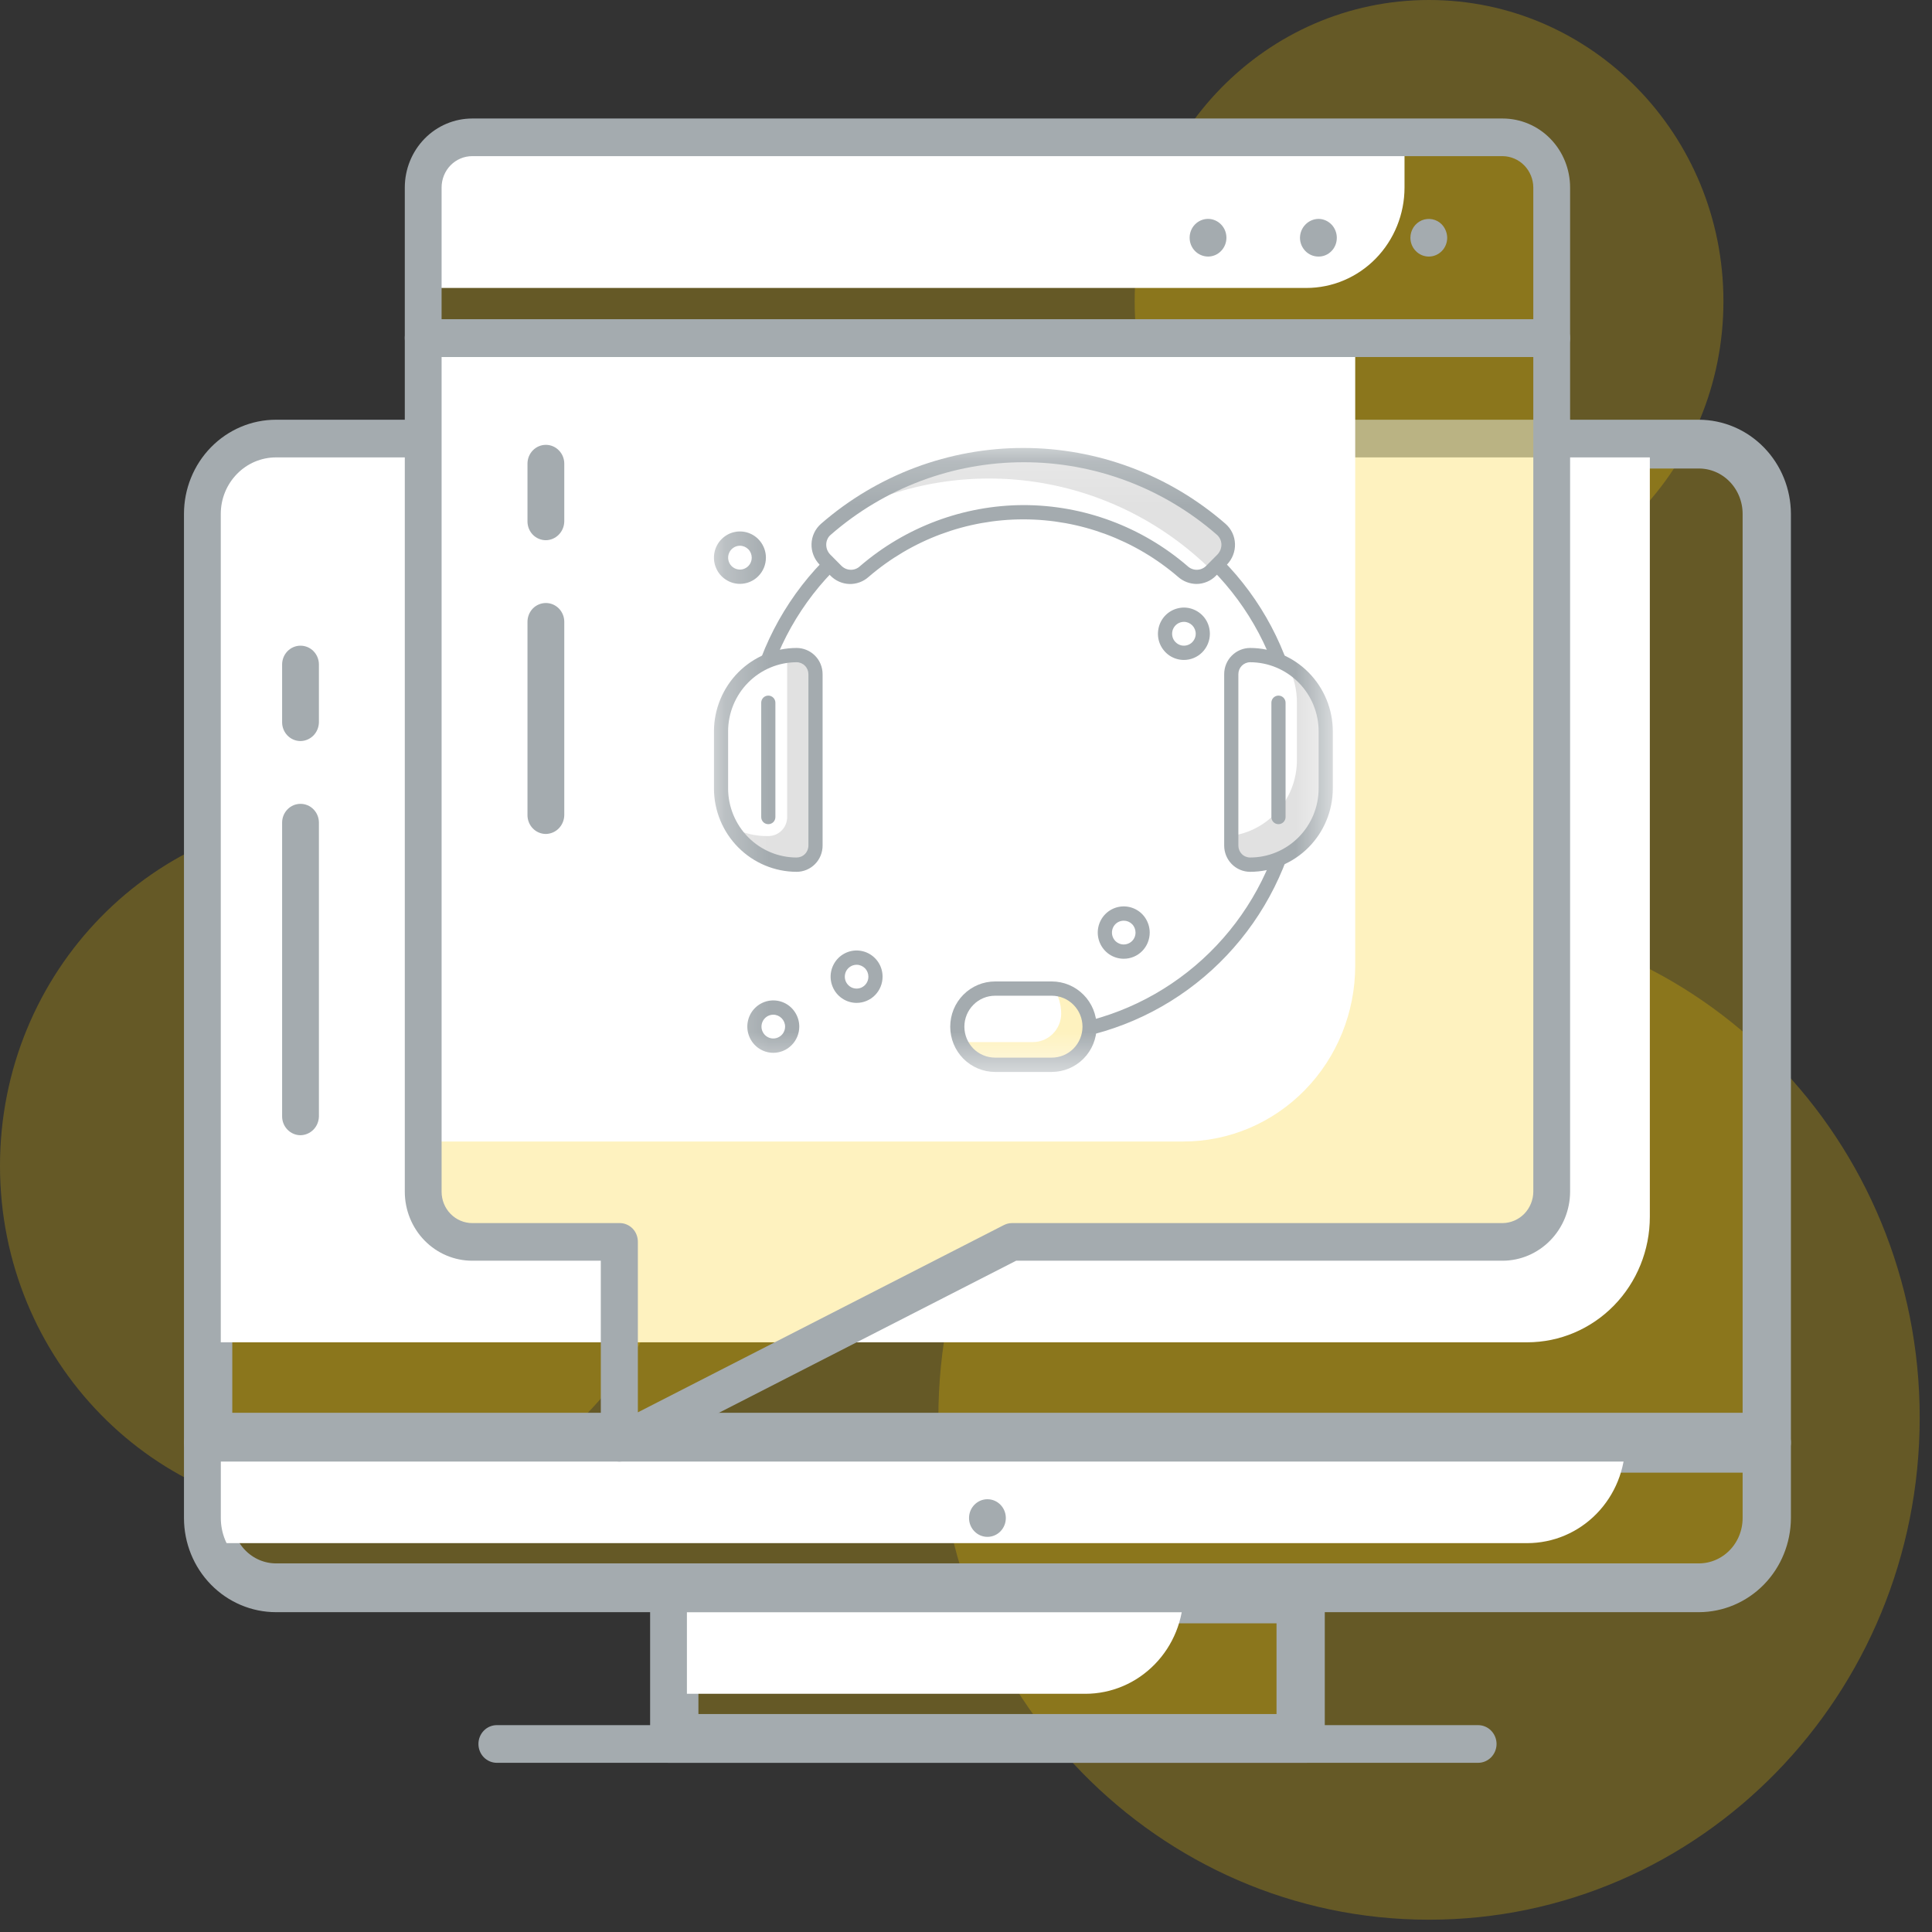 <svg width="44" height="44" viewBox="0 0 44 44" fill="none" xmlns="http://www.w3.org/2000/svg">
<rect x="0" y="0" width="44" height="44" fill="#333333" stroke="none"/>
<g clip-path="url(#clip0_11821_5060)">
<path d="M7.822 34.555C12.142 34.555 15.644 30.972 15.644 26.551C15.644 22.13 12.142 18.547 7.822 18.547C3.502 18.547 0 22.13 0 26.551C0 30.972 3.502 34.555 7.822 34.555Z" fill="#fecd02" fill-opacity="0.25"/>
<path d="M32.545 13.722C36.248 13.722 39.25 10.65 39.25 6.861C39.25 3.072 36.248 0 32.545 0C28.843 0 25.841 3.072 25.841 6.861C25.841 10.65 28.843 13.722 32.545 13.722Z" fill="#fecd02" fill-opacity="0.25"/>
<path d="M32.545 43.72C38.717 43.72 43.72 38.6 43.72 32.285C43.72 25.97 38.717 20.851 32.545 20.851C26.374 20.851 21.371 25.97 21.371 32.285C21.371 38.6 26.374 43.72 32.545 43.72Z" fill="#fecd02" fill-opacity="0.25"/>
<path d="M15.406 36.47H29.572V39.536H15.406V36.47Z" fill="#fecd02" fill-opacity="0.25" stroke="#A4ABAF"/>
<path d="M26.953 36.288H15.22V38.575H24.718C25.311 38.575 25.879 38.334 26.298 37.904C26.717 37.476 26.953 36.894 26.953 36.288Z" fill="white"/>
<path d="M29.752 40.147H15.225C15.114 40.147 15.007 40.101 14.928 40.021C14.85 39.941 14.806 39.831 14.806 39.718V36.288C14.805 36.231 14.815 36.175 14.836 36.123C14.857 36.07 14.888 36.023 14.927 35.983C14.966 35.943 15.012 35.911 15.063 35.89C15.115 35.869 15.169 35.858 15.225 35.859H29.752C29.863 35.859 29.969 35.904 30.048 35.984C30.126 36.065 30.171 36.174 30.171 36.288V39.718C30.169 39.831 30.125 39.939 30.046 40.02C29.968 40.1 29.862 40.145 29.752 40.147ZM15.644 39.289H29.332V36.716H15.644V39.289Z" fill="#A4ABAF"/>
<path d="M6.286 10.17H38.691C39.087 10.17 39.468 10.331 39.748 10.618C40.029 10.906 40.187 11.296 40.187 11.703V32.675H4.79V11.703C4.79 11.296 4.948 10.906 5.229 10.618C5.51 10.331 5.89 10.17 6.286 10.17Z" fill="#fecd02" fill-opacity="0.25" stroke="#A4ABAF"/>
<path d="M6.286 9.988H37.574V27.712C37.574 28.47 37.28 29.197 36.756 29.733C36.232 30.269 35.521 30.57 34.78 30.57H4.609V11.703C4.609 11.248 4.786 10.812 5.1 10.49C5.415 10.169 5.841 9.988 6.286 9.988Z" fill="white"/>
<path d="M40.368 33.286H4.609C4.498 33.286 4.392 33.241 4.313 33.16C4.235 33.08 4.19 32.971 4.19 32.857V11.703C4.19 11.135 4.411 10.589 4.804 10.187C5.197 9.785 5.73 9.559 6.286 9.559H38.691C39.247 9.561 39.779 9.787 40.171 10.189C40.564 10.591 40.785 11.135 40.787 11.703V32.857C40.785 32.971 40.741 33.079 40.662 33.159C40.584 33.239 40.478 33.285 40.368 33.286ZM5.028 32.428H39.949V11.703C39.949 11.362 39.816 11.035 39.58 10.794C39.345 10.552 39.025 10.417 38.691 10.417H6.286C5.952 10.417 5.632 10.552 5.397 10.794C5.161 11.035 5.028 11.362 5.028 11.703V32.428Z" fill="#A4ABAF"/>
<path d="M4.79 33.039H40.187V34.572C40.187 34.98 40.029 35.37 39.748 35.657C39.468 35.944 39.087 36.105 38.691 36.105H6.286C5.89 36.105 5.51 35.944 5.229 35.657C4.948 35.37 4.79 34.98 4.79 34.572V33.039Z" fill="#fecd02" fill-opacity="0.25" stroke="#A4ABAF"/>
<path d="M34.78 35.144H4.609V32.857H37.015C37.015 33.464 36.78 34.045 36.361 34.474C35.942 34.903 35.373 35.144 34.78 35.144Z" fill="white"/>
<path d="M38.692 36.716H6.286C5.73 36.716 5.197 36.49 4.804 36.088C4.411 35.686 4.19 35.141 4.19 34.572V32.857C4.19 32.801 4.2 32.745 4.221 32.692C4.242 32.64 4.272 32.592 4.312 32.552C4.351 32.512 4.397 32.481 4.448 32.459C4.499 32.438 4.554 32.428 4.609 32.428H40.368C40.479 32.428 40.585 32.474 40.664 32.554C40.742 32.634 40.787 32.743 40.787 32.857V34.572C40.785 35.141 40.564 35.685 40.172 36.087C39.779 36.488 39.247 36.715 38.692 36.716ZM5.029 33.286V34.572C5.029 34.913 5.161 35.241 5.397 35.482C5.633 35.723 5.952 35.859 6.286 35.859H38.692C39.025 35.859 39.345 35.723 39.58 35.482C39.816 35.241 39.949 34.913 39.949 34.572V33.286H5.029Z" fill="#A4ABAF"/>
<path d="M33.663 40.147H11.315C11.203 40.147 11.097 40.101 11.018 40.021C10.94 39.941 10.896 39.831 10.896 39.718C10.896 39.604 10.94 39.495 11.018 39.415C11.097 39.334 11.203 39.289 11.315 39.289H33.663C33.775 39.289 33.881 39.334 33.96 39.415C34.038 39.495 34.083 39.604 34.083 39.718C34.083 39.831 34.038 39.941 33.96 40.021C33.881 40.101 33.775 40.147 33.663 40.147Z" fill="#A4ABAF"/>
<path d="M22.488 35.001C22.72 35.001 22.907 34.809 22.907 34.572C22.907 34.336 22.72 34.144 22.488 34.144C22.257 34.144 22.069 34.336 22.069 34.572C22.069 34.809 22.257 35.001 22.488 35.001Z" fill="#A4ABAF"/>
<path d="M10.755 3.127H34.221C34.518 3.127 34.802 3.248 35.012 3.462C35.221 3.677 35.339 3.968 35.339 4.271V7.701H9.638V4.271C9.638 3.968 9.755 3.677 9.965 3.462C10.175 3.248 10.459 3.127 10.755 3.127Z" fill="#fecd02" fill-opacity="0.25"/>
<path d="M10.755 3.127H31.987V4.271C31.987 4.877 31.751 5.459 31.332 5.888C30.913 6.317 30.344 6.558 29.752 6.558H9.638V4.271C9.638 3.968 9.755 3.677 9.965 3.462C10.175 3.248 10.459 3.127 10.755 3.127Z" fill="white"/>
<path d="M35.339 7.701H9.638V27.14C9.638 27.443 9.755 27.734 9.965 27.948C10.175 28.163 10.459 28.283 10.755 28.283H14.107V32.857L23.047 28.283H34.221C34.518 28.283 34.802 28.163 35.012 27.948C35.221 27.734 35.339 27.443 35.339 27.14V7.701Z" fill="#fecd02" fill-opacity="0.25"/>
<path d="M30.864 7.701H9.633V25.997H26.953C27.991 25.997 28.985 25.575 29.719 24.824C30.452 24.074 30.864 23.056 30.864 21.994V7.701Z" fill="white"/>
<path d="M14.102 33.286C14.025 33.285 13.95 33.263 13.884 33.223C13.823 33.184 13.773 33.131 13.738 33.067C13.702 33.003 13.684 32.931 13.683 32.857V28.712H10.755C10.348 28.712 9.957 28.547 9.669 28.252C9.381 27.957 9.219 27.557 9.219 27.14V7.701C9.218 7.645 9.228 7.589 9.249 7.536C9.27 7.484 9.301 7.436 9.34 7.396C9.379 7.356 9.425 7.325 9.477 7.303C9.528 7.282 9.583 7.272 9.638 7.272H35.339C35.45 7.272 35.557 7.318 35.635 7.398C35.714 7.478 35.758 7.587 35.758 7.701V27.14C35.757 27.556 35.594 27.956 35.306 28.25C35.019 28.544 34.629 28.711 34.222 28.712H23.142L14.292 33.24C14.233 33.27 14.168 33.285 14.102 33.286ZM10.057 8.13V27.14C10.057 27.329 10.13 27.511 10.261 27.645C10.392 27.779 10.57 27.855 10.755 27.855H14.108C14.163 27.854 14.218 27.864 14.269 27.886C14.32 27.907 14.367 27.939 14.406 27.978C14.445 28.018 14.476 28.066 14.496 28.118C14.517 28.171 14.527 28.227 14.527 28.283V32.165L22.863 27.9C22.92 27.871 22.983 27.855 23.047 27.855H34.222C34.406 27.853 34.583 27.777 34.714 27.644C34.844 27.51 34.919 27.329 34.92 27.14V8.13H10.057Z" fill="#A4ABAF"/>
<path d="M35.339 8.13H9.638C9.527 8.13 9.42 8.085 9.341 8.004C9.263 7.924 9.219 7.815 9.219 7.701V4.271C9.219 3.854 9.381 3.454 9.669 3.159C9.957 2.864 10.348 2.699 10.755 2.699H34.221C34.629 2.699 35.02 2.864 35.308 3.159C35.596 3.454 35.758 3.854 35.758 4.271V7.701C35.757 7.814 35.712 7.923 35.634 8.003C35.555 8.083 35.45 8.128 35.339 8.13ZM10.057 7.272H34.92V4.271C34.919 4.082 34.844 3.901 34.714 3.767C34.583 3.633 34.406 3.558 34.221 3.556H10.755C10.57 3.556 10.392 3.631 10.261 3.765C10.13 3.899 10.057 4.081 10.057 4.271V7.272Z" fill="#A4ABAF"/>
<path d="M27.512 5.843C27.401 5.842 27.295 5.797 27.216 5.717C27.137 5.637 27.093 5.528 27.093 5.414C27.093 5.301 27.137 5.191 27.215 5.111C27.294 5.031 27.401 4.985 27.512 4.985C27.623 4.985 27.73 5.031 27.808 5.111C27.887 5.191 27.931 5.301 27.931 5.414C27.931 5.528 27.887 5.637 27.808 5.717C27.73 5.798 27.623 5.843 27.512 5.843Z" fill="#A4ABAF"/>
<path d="M29.606 5.414C29.608 5.301 29.652 5.193 29.731 5.113C29.809 5.033 29.915 4.987 30.026 4.985C30.137 4.985 30.243 5.031 30.322 5.111C30.4 5.191 30.445 5.301 30.445 5.414C30.445 5.471 30.435 5.527 30.414 5.579C30.393 5.632 30.363 5.679 30.323 5.719C30.284 5.759 30.238 5.791 30.187 5.812C30.136 5.833 30.081 5.844 30.026 5.843C29.914 5.843 29.808 5.798 29.729 5.717C29.651 5.637 29.606 5.528 29.606 5.414Z" fill="#A4ABAF"/>
<path d="M32.54 5.843C32.429 5.843 32.322 5.798 32.244 5.717C32.165 5.637 32.121 5.528 32.121 5.414C32.121 5.33 32.146 5.247 32.192 5.176C32.238 5.106 32.303 5.051 32.38 5.018C32.456 4.986 32.541 4.978 32.622 4.994C32.703 5.011 32.778 5.051 32.836 5.111C32.913 5.193 32.957 5.301 32.959 5.414C32.959 5.528 32.915 5.637 32.837 5.717C32.758 5.798 32.651 5.843 32.54 5.843Z" fill="#A4ABAF"/>
<path d="M6.844 25.854C6.733 25.854 6.626 25.808 6.548 25.728C6.469 25.648 6.425 25.538 6.425 25.425V18.735C6.425 18.622 6.469 18.513 6.548 18.432C6.626 18.352 6.733 18.307 6.844 18.307C6.955 18.307 7.062 18.352 7.14 18.432C7.219 18.513 7.263 18.622 7.263 18.735V25.425C7.261 25.538 7.217 25.646 7.139 25.726C7.06 25.806 6.955 25.852 6.844 25.854Z" fill="#A4ABAF"/>
<path d="M6.844 16.877C6.733 16.877 6.626 16.832 6.548 16.752C6.469 16.671 6.425 16.562 6.425 16.449V15.134C6.425 15.02 6.469 14.911 6.548 14.83C6.626 14.75 6.733 14.705 6.844 14.705C6.955 14.705 7.062 14.75 7.14 14.83C7.219 14.911 7.263 15.02 7.263 15.134V16.449C7.261 16.562 7.217 16.67 7.139 16.75C7.06 16.83 6.955 16.876 6.844 16.877Z" fill="#A4ABAF"/>
<path d="M12.432 18.993C12.321 18.993 12.214 18.948 12.135 18.867C12.057 18.787 12.013 18.678 12.013 18.564V14.162C12.013 14.048 12.057 13.939 12.135 13.858C12.214 13.778 12.321 13.733 12.432 13.733C12.543 13.733 12.649 13.778 12.728 13.858C12.807 13.939 12.851 14.048 12.851 14.162V18.564C12.849 18.677 12.805 18.785 12.726 18.866C12.648 18.946 12.542 18.991 12.432 18.993Z" fill="#A4ABAF"/>
<path d="M12.432 12.303C12.321 12.303 12.214 12.258 12.135 12.178C12.057 12.098 12.013 11.989 12.013 11.875V10.56C12.013 10.446 12.057 10.337 12.135 10.257C12.214 10.176 12.321 10.131 12.432 10.131C12.543 10.131 12.649 10.176 12.728 10.257C12.807 10.337 12.851 10.446 12.851 10.56V11.875C12.849 11.988 12.805 12.096 12.726 12.176C12.648 12.256 12.542 12.302 12.432 12.303Z" fill="#A4ABAF"/>
<path d="M26.299 23.709C27.456 23.709 28.395 22.75 28.395 21.566C28.395 20.381 27.456 19.422 26.299 19.422C25.142 19.422 24.204 20.381 24.204 21.566C24.204 22.75 25.142 23.709 26.299 23.709Z" fill="white"/>
<path d="M19.315 16.563C20.472 16.563 21.41 15.603 21.41 14.419C21.41 13.235 20.472 12.275 19.315 12.275C18.158 12.275 17.22 13.235 17.22 14.419C17.22 15.603 18.158 16.563 19.315 16.563Z" fill="white"/>
<mask id="mask0_11821_5060" style="mask-type:luminance" maskUnits="userSpaceOnUse" x="16" y="10" width="15" height="15">
<path d="M30.351 10.201H16.26V24.41H30.351V10.201Z" fill="white"/>
</mask>
<g mask="url(#mask0_11821_5060)">
<path d="M23.306 23.759C23.263 23.759 23.222 23.742 23.192 23.712C23.161 23.681 23.144 23.64 23.144 23.597C23.144 23.554 23.161 23.512 23.192 23.482C23.222 23.451 23.263 23.434 23.306 23.434C24.508 23.434 25.683 23.075 26.682 22.401C27.682 21.728 28.461 20.771 28.921 19.651C29.381 18.531 29.501 17.299 29.267 16.11C29.032 14.921 28.453 13.829 27.603 12.972C26.753 12.115 25.67 11.532 24.491 11.295C23.312 11.059 22.09 11.18 20.98 11.644C19.869 12.108 18.92 12.893 18.252 13.901C17.584 14.909 17.228 16.094 17.228 17.306C17.228 17.349 17.211 17.39 17.181 17.421C17.151 17.451 17.109 17.468 17.067 17.468C17.024 17.468 16.983 17.451 16.953 17.421C16.922 17.39 16.905 17.349 16.905 17.306C16.905 16.029 17.281 14.782 17.984 13.72C18.687 12.659 19.687 11.832 20.856 11.343C22.026 10.855 23.313 10.727 24.554 10.976C25.796 11.225 26.936 11.84 27.831 12.742C28.727 13.645 29.336 14.795 29.583 16.047C29.83 17.299 29.703 18.596 29.219 19.776C28.734 20.955 27.914 21.963 26.861 22.672C25.809 23.381 24.572 23.759 23.306 23.759Z" fill="#A4ABAF"/>
<path d="M23.953 24.25H22.662C22.434 24.25 22.215 24.158 22.054 23.996C21.892 23.833 21.802 23.612 21.802 23.382C21.802 23.152 21.892 22.931 22.054 22.768C22.215 22.606 22.434 22.514 22.662 22.514H23.953C24.181 22.514 24.4 22.606 24.562 22.768C24.723 22.931 24.814 23.152 24.814 23.382C24.814 23.612 24.723 23.833 24.562 23.996C24.4 24.158 24.181 24.25 23.953 24.25Z" fill="white"/>
<path d="M24.007 22.519C24.111 22.688 24.167 22.883 24.168 23.083C24.168 23.255 24.1 23.421 23.979 23.543C23.858 23.665 23.694 23.733 23.523 23.733H22.017C21.967 23.733 21.917 23.728 21.868 23.718C21.934 23.876 22.044 24.01 22.186 24.105C22.327 24.2 22.492 24.25 22.662 24.25H23.953C24.066 24.253 24.178 24.234 24.284 24.194C24.39 24.154 24.487 24.093 24.569 24.015C24.652 23.937 24.718 23.843 24.765 23.739C24.811 23.635 24.837 23.523 24.84 23.409C24.844 23.295 24.825 23.182 24.785 23.075C24.745 22.968 24.685 22.871 24.607 22.788C24.53 22.704 24.437 22.638 24.334 22.591C24.231 22.544 24.12 22.518 24.007 22.514V22.519Z" fill="#fecd02" fill-opacity="0.25"/>
<path d="M23.953 24.413H22.663C22.392 24.413 22.132 24.304 21.94 24.111C21.748 23.918 21.641 23.655 21.641 23.382C21.641 23.109 21.748 22.847 21.94 22.654C22.132 22.46 22.392 22.352 22.663 22.352H23.953C24.224 22.352 24.484 22.46 24.676 22.654C24.868 22.847 24.975 23.109 24.975 23.382C24.975 23.655 24.868 23.918 24.676 24.111C24.484 24.304 24.224 24.413 23.953 24.413ZM22.663 22.677C22.477 22.677 22.299 22.751 22.168 22.884C22.037 23.016 21.963 23.195 21.963 23.382C21.963 23.569 22.037 23.748 22.168 23.881C22.299 24.013 22.477 24.087 22.663 24.087H23.953C24.139 24.087 24.317 24.013 24.448 23.881C24.579 23.748 24.653 23.569 24.653 23.382C24.653 23.195 24.579 23.016 24.448 22.884C24.317 22.751 24.139 22.677 23.953 22.677H22.663Z" fill="#A4ABAF"/>
<path d="M18.142 19.692C17.686 19.692 17.248 19.509 16.925 19.184C16.602 18.858 16.421 18.417 16.421 17.957V16.655C16.421 16.195 16.602 15.753 16.925 15.428C17.248 15.102 17.686 14.92 18.142 14.92C18.256 14.92 18.366 14.965 18.446 15.047C18.527 15.128 18.572 15.238 18.572 15.354V19.258C18.572 19.373 18.527 19.484 18.446 19.565C18.366 19.646 18.256 19.692 18.142 19.692Z" fill="white"/>
<path d="M18.143 14.92C18.071 14.92 17.999 14.925 17.927 14.935V18.608C17.927 18.723 17.882 18.833 17.802 18.914C17.721 18.996 17.611 19.041 17.497 19.041C17.197 19.047 16.9 18.972 16.637 18.824C16.789 19.09 17.009 19.311 17.273 19.463C17.538 19.616 17.838 19.695 18.143 19.692C18.257 19.692 18.366 19.646 18.447 19.565C18.528 19.484 18.573 19.373 18.573 19.258V15.354C18.573 15.238 18.528 15.128 18.447 15.047C18.366 14.965 18.257 14.92 18.143 14.92Z" fill="#898989" fill-opacity="0.25"/>
<path d="M18.142 19.855C17.643 19.854 17.165 19.654 16.812 19.298C16.459 18.942 16.26 18.46 16.26 17.957V16.655C16.261 16.152 16.46 15.67 16.812 15.314C17.165 14.958 17.643 14.758 18.142 14.757C18.299 14.757 18.45 14.82 18.561 14.932C18.672 15.043 18.734 15.195 18.734 15.354V19.258C18.734 19.416 18.672 19.568 18.561 19.68C18.45 19.792 18.299 19.855 18.142 19.855ZM18.142 15.082C17.729 15.083 17.332 15.249 17.04 15.544C16.748 15.838 16.583 16.238 16.582 16.655V17.957C16.583 18.374 16.748 18.773 17.04 19.068C17.332 19.363 17.729 19.529 18.142 19.529C18.213 19.529 18.282 19.501 18.332 19.45C18.383 19.399 18.411 19.33 18.411 19.258V15.354C18.411 15.282 18.383 15.213 18.332 15.162C18.282 15.111 18.213 15.082 18.142 15.082Z" fill="#A4ABAF"/>
<path d="M17.497 18.77C17.454 18.77 17.413 18.753 17.383 18.723C17.353 18.692 17.336 18.651 17.336 18.608V16.004C17.336 15.961 17.353 15.92 17.383 15.889C17.413 15.859 17.454 15.842 17.497 15.842C17.54 15.842 17.581 15.859 17.611 15.889C17.642 15.92 17.659 15.961 17.659 16.004V18.608C17.659 18.629 17.655 18.65 17.647 18.67C17.639 18.69 17.627 18.708 17.612 18.723C17.597 18.738 17.579 18.75 17.559 18.758C17.54 18.766 17.518 18.77 17.497 18.77Z" fill="#A4ABAF"/>
<path d="M28.471 19.692C28.357 19.692 28.248 19.646 28.167 19.565C28.086 19.484 28.041 19.373 28.041 19.258V15.354C28.041 15.238 28.086 15.128 28.167 15.047C28.248 14.965 28.357 14.92 28.471 14.92C28.928 14.92 29.366 15.102 29.688 15.428C30.011 15.753 30.192 16.195 30.192 16.655V17.957C30.192 18.417 30.011 18.858 29.688 19.184C29.366 19.509 28.928 19.692 28.471 19.692Z" fill="white"/>
<path d="M29.321 15.147C29.467 15.413 29.541 15.712 29.536 16.015V17.317C29.536 17.739 29.383 18.147 29.105 18.463C28.828 18.78 28.446 18.984 28.03 19.037V19.269C28.03 19.384 28.076 19.494 28.156 19.576C28.237 19.657 28.346 19.703 28.46 19.703C28.917 19.703 29.355 19.52 29.677 19.195C30 18.869 30.182 18.428 30.182 17.967V16.666C30.184 16.359 30.106 16.056 29.955 15.789C29.804 15.523 29.585 15.301 29.321 15.147Z" fill="#898989" fill-opacity="0.25"/>
<path d="M28.471 19.855C28.315 19.855 28.164 19.792 28.053 19.68C27.942 19.568 27.88 19.416 27.88 19.258V15.354C27.88 15.195 27.942 15.043 28.053 14.932C28.164 14.82 28.315 14.757 28.471 14.757C28.97 14.758 29.449 14.958 29.801 15.314C30.154 15.67 30.353 16.152 30.354 16.655V17.957C30.353 18.46 30.155 18.942 29.802 19.298C29.449 19.654 28.971 19.854 28.471 19.855ZM28.471 15.082C28.4 15.082 28.332 15.111 28.281 15.162C28.231 15.213 28.203 15.282 28.203 15.354V19.258C28.203 19.33 28.231 19.399 28.281 19.45C28.332 19.501 28.4 19.529 28.471 19.529C28.885 19.529 29.281 19.363 29.574 19.068C29.866 18.773 30.031 18.374 30.031 17.957V16.655C30.031 16.238 29.866 15.838 29.574 15.544C29.281 15.249 28.885 15.083 28.471 15.082Z" fill="#A4ABAF"/>
<path d="M29.116 18.77C29.095 18.77 29.074 18.766 29.054 18.758C29.035 18.75 29.017 18.738 29.002 18.723C28.987 18.708 28.975 18.69 28.967 18.67C28.959 18.65 28.955 18.629 28.955 18.608V16.004C28.955 15.961 28.972 15.92 29.002 15.889C29.033 15.859 29.074 15.842 29.116 15.842C29.159 15.842 29.2 15.859 29.23 15.889C29.261 15.92 29.278 15.961 29.278 16.004V18.608C29.278 18.651 29.261 18.692 29.23 18.723C29.2 18.753 29.159 18.77 29.116 18.77Z" fill="#A4ABAF"/>
<path d="M19.672 13.019L19.687 13.008L19.509 13.11C19.569 13.091 19.624 13.06 19.672 13.019Z" fill="#898989" fill-opacity="0.25"/>
<path d="M23.306 10.364C21.652 10.362 20.054 10.962 18.805 12.054C18.757 12.097 18.718 12.149 18.69 12.208C18.663 12.267 18.648 12.33 18.646 12.395C18.644 12.46 18.655 12.525 18.678 12.585C18.702 12.645 18.738 12.7 18.783 12.746L19.033 12.998C19.118 13.083 19.231 13.133 19.351 13.137C19.471 13.142 19.588 13.099 19.678 13.019C20.691 12.146 21.98 11.666 23.313 11.666C24.646 11.666 25.935 12.146 26.948 13.019C27.038 13.099 27.155 13.142 27.275 13.137C27.395 13.133 27.509 13.083 27.593 12.998L27.843 12.746C27.888 12.7 27.924 12.645 27.948 12.585C27.971 12.525 27.983 12.46 27.98 12.395C27.979 12.33 27.963 12.267 27.936 12.208C27.909 12.149 27.87 12.097 27.821 12.054C26.568 10.959 24.964 10.359 23.306 10.364Z" fill="white"/>
<path d="M27.8 12.054C26.626 11.031 25.143 10.438 23.593 10.371C22.043 10.304 20.515 10.767 19.259 11.685C20.608 10.996 22.137 10.75 23.632 10.984C25.126 11.217 26.51 11.918 27.589 12.987L27.821 12.752C27.868 12.707 27.904 12.651 27.929 12.59C27.953 12.529 27.965 12.464 27.962 12.399C27.96 12.333 27.945 12.268 27.917 12.209C27.889 12.15 27.849 12.097 27.8 12.054Z" fill="#898989" fill-opacity="0.25"/>
<path d="M27.251 13.299C27.098 13.298 26.951 13.243 26.836 13.143C25.852 12.294 24.601 11.828 23.306 11.828C22.012 11.828 20.76 12.294 19.777 13.143C19.657 13.249 19.5 13.305 19.341 13.3C19.181 13.294 19.029 13.227 18.916 13.113L18.667 12.861C18.606 12.798 18.558 12.724 18.526 12.642C18.494 12.561 18.479 12.473 18.482 12.386C18.485 12.299 18.505 12.214 18.542 12.136C18.579 12.057 18.632 11.987 18.697 11.93C19.977 10.815 21.612 10.202 23.304 10.202C24.996 10.202 26.631 10.815 27.911 11.93C27.976 11.987 28.029 12.057 28.066 12.136C28.103 12.214 28.123 12.299 28.126 12.386C28.129 12.473 28.114 12.561 28.082 12.642C28.05 12.724 28.002 12.798 27.941 12.861L27.694 13.11C27.636 13.17 27.567 13.217 27.491 13.249C27.415 13.281 27.333 13.299 27.251 13.299ZM23.305 11.503C24.677 11.502 26.003 11.995 27.046 12.893C27.105 12.949 27.184 12.979 27.264 12.976C27.345 12.974 27.421 12.939 27.477 12.88L27.726 12.629C27.756 12.598 27.779 12.561 27.795 12.521C27.81 12.481 27.818 12.438 27.817 12.395C27.815 12.353 27.805 12.313 27.787 12.275C27.769 12.238 27.744 12.205 27.713 12.178C26.492 11.113 24.931 10.527 23.317 10.527C21.702 10.527 20.142 11.113 18.921 12.178C18.889 12.204 18.863 12.237 18.846 12.275C18.828 12.312 18.818 12.353 18.817 12.395C18.816 12.438 18.823 12.481 18.838 12.521C18.854 12.561 18.878 12.598 18.908 12.629L19.157 12.88C19.213 12.939 19.289 12.974 19.37 12.976C19.45 12.979 19.529 12.949 19.587 12.893C20.624 12.001 21.942 11.508 23.305 11.503Z" fill="#A4ABAF"/>
<path d="M16.851 13.134C17.089 13.134 17.282 12.94 17.282 12.7C17.282 12.461 17.089 12.267 16.851 12.267C16.613 12.267 16.421 12.461 16.421 12.7C16.421 12.94 16.613 13.134 16.851 13.134Z" fill="white"/>
<path d="M16.851 13.297C16.734 13.297 16.62 13.262 16.523 13.196C16.425 13.131 16.35 13.038 16.305 12.929C16.26 12.82 16.248 12.7 16.271 12.584C16.294 12.468 16.35 12.362 16.433 12.279C16.516 12.195 16.621 12.138 16.736 12.115C16.851 12.092 16.97 12.104 17.078 12.149C17.186 12.194 17.278 12.271 17.343 12.369C17.408 12.467 17.443 12.582 17.443 12.7C17.443 12.859 17.381 13.01 17.27 13.122C17.159 13.234 17.008 13.297 16.851 13.297ZM16.851 12.429C16.798 12.429 16.746 12.445 16.702 12.475C16.658 12.505 16.623 12.547 16.603 12.597C16.583 12.646 16.577 12.701 16.588 12.753C16.598 12.806 16.624 12.854 16.661 12.892C16.699 12.93 16.747 12.956 16.799 12.966C16.851 12.977 16.905 12.972 16.954 12.951C17.003 12.93 17.046 12.896 17.075 12.851C17.105 12.806 17.12 12.754 17.12 12.7C17.12 12.629 17.092 12.559 17.042 12.509C16.991 12.458 16.923 12.429 16.851 12.429Z" fill="#A4ABAF"/>
<path d="M26.962 14.865C27.2 14.865 27.393 14.671 27.393 14.431C27.393 14.192 27.2 13.998 26.962 13.998C26.725 13.998 26.532 14.192 26.532 14.431C26.532 14.671 26.725 14.865 26.962 14.865Z" fill="white"/>
<path d="M26.963 15.03C26.846 15.03 26.731 14.995 26.634 14.93C26.537 14.864 26.461 14.771 26.416 14.662C26.371 14.553 26.36 14.433 26.383 14.317C26.405 14.202 26.462 14.095 26.544 14.012C26.627 13.928 26.733 13.872 26.847 13.849C26.962 13.825 27.081 13.837 27.189 13.883C27.297 13.928 27.39 14.004 27.455 14.102C27.52 14.2 27.554 14.316 27.554 14.434C27.554 14.592 27.491 14.743 27.381 14.855C27.27 14.967 27.119 15.03 26.963 15.03ZM26.963 14.162C26.91 14.162 26.858 14.178 26.813 14.208C26.769 14.238 26.735 14.28 26.714 14.33C26.694 14.379 26.689 14.434 26.699 14.487C26.709 14.539 26.735 14.588 26.773 14.625C26.81 14.663 26.858 14.689 26.91 14.7C26.962 14.71 27.017 14.705 27.066 14.684C27.115 14.664 27.157 14.629 27.186 14.584C27.216 14.54 27.232 14.487 27.232 14.434C27.232 14.362 27.203 14.293 27.153 14.242C27.102 14.191 27.034 14.162 26.963 14.162Z" fill="#A4ABAF"/>
<path d="M25.592 21.673C25.83 21.673 26.023 21.479 26.023 21.239C26.023 20.999 25.83 20.805 25.592 20.805C25.355 20.805 25.162 20.999 25.162 21.239C25.162 21.479 25.355 21.673 25.592 21.673Z" fill="white"/>
<path d="M25.593 21.835C25.476 21.835 25.361 21.8 25.264 21.735C25.167 21.669 25.091 21.576 25.046 21.467C25.001 21.358 24.989 21.238 25.012 21.122C25.035 21.007 25.091 20.901 25.174 20.817C25.257 20.734 25.362 20.677 25.477 20.654C25.592 20.631 25.711 20.643 25.819 20.688C25.927 20.733 26.02 20.809 26.084 20.907C26.149 21.006 26.184 21.121 26.184 21.239C26.184 21.397 26.122 21.549 26.011 21.661C25.9 21.773 25.75 21.835 25.593 21.835ZM25.593 20.968C25.539 20.968 25.487 20.984 25.443 21.013C25.399 21.043 25.364 21.085 25.344 21.135C25.324 21.185 25.319 21.239 25.329 21.292C25.339 21.344 25.365 21.393 25.402 21.431C25.44 21.468 25.488 21.494 25.54 21.505C25.592 21.515 25.646 21.51 25.695 21.489C25.745 21.469 25.787 21.434 25.816 21.39C25.846 21.345 25.861 21.293 25.861 21.239C25.861 21.167 25.833 21.098 25.783 21.047C25.732 20.996 25.664 20.968 25.593 20.968Z" fill="#A4ABAF"/>
<path d="M19.506 22.675C19.744 22.675 19.937 22.481 19.937 22.241C19.937 22.001 19.744 21.807 19.506 21.807C19.269 21.807 19.076 22.001 19.076 22.241C19.076 22.481 19.269 22.675 19.506 22.675Z" fill="white"/>
<path d="M19.509 22.84C19.392 22.84 19.277 22.805 19.18 22.739C19.083 22.674 19.007 22.581 18.962 22.471C18.917 22.363 18.905 22.242 18.928 22.127C18.951 22.011 19.008 21.905 19.09 21.821C19.173 21.738 19.279 21.681 19.393 21.658C19.508 21.635 19.627 21.647 19.735 21.692C19.843 21.737 19.936 21.814 20.001 21.912C20.066 22.01 20.1 22.125 20.1 22.243C20.1 22.401 20.038 22.553 19.927 22.665C19.816 22.777 19.666 22.84 19.509 22.84ZM19.509 21.972C19.455 21.972 19.403 21.988 19.359 22.018C19.315 22.047 19.28 22.09 19.26 22.139C19.24 22.189 19.235 22.244 19.245 22.296C19.255 22.349 19.281 22.397 19.319 22.435C19.356 22.473 19.404 22.499 19.456 22.509C19.508 22.52 19.562 22.514 19.612 22.494C19.661 22.473 19.703 22.438 19.732 22.394C19.762 22.349 19.777 22.297 19.777 22.243C19.777 22.171 19.749 22.102 19.699 22.051C19.648 22.001 19.58 21.972 19.509 21.972Z" fill="#A4ABAF"/>
<path d="M17.611 23.814C17.849 23.814 18.041 23.619 18.041 23.38C18.041 23.14 17.849 22.946 17.611 22.946C17.373 22.946 17.181 23.14 17.181 23.38C17.181 23.619 17.373 23.814 17.611 23.814Z" fill="white"/>
<path d="M17.611 23.977C17.494 23.977 17.38 23.942 17.282 23.876C17.185 23.81 17.109 23.717 17.065 23.608C17.02 23.499 17.008 23.379 17.031 23.264C17.054 23.148 17.11 23.041 17.193 22.958C17.276 22.875 17.381 22.818 17.496 22.795C17.61 22.772 17.73 22.784 17.838 22.829C17.946 22.874 18.038 22.95 18.103 23.049C18.168 23.147 18.203 23.262 18.203 23.38C18.203 23.538 18.14 23.69 18.029 23.802C17.919 23.914 17.768 23.977 17.611 23.977ZM17.611 23.109C17.558 23.109 17.506 23.125 17.462 23.154C17.418 23.184 17.383 23.227 17.363 23.276C17.342 23.326 17.337 23.38 17.347 23.433C17.358 23.485 17.383 23.534 17.421 23.572C17.459 23.61 17.506 23.635 17.559 23.646C17.611 23.656 17.665 23.651 17.714 23.63C17.763 23.61 17.805 23.575 17.835 23.531C17.864 23.486 17.88 23.434 17.88 23.38C17.88 23.308 17.851 23.239 17.801 23.189C17.75 23.138 17.682 23.109 17.611 23.109Z" fill="#A4ABAF"/>
</g>
</g>
<defs>
<clipPath id="clip0_11821_5060">
<rect width="43.72" height="43.72" fill="white"/>
</clipPath>
</defs>
</svg>
